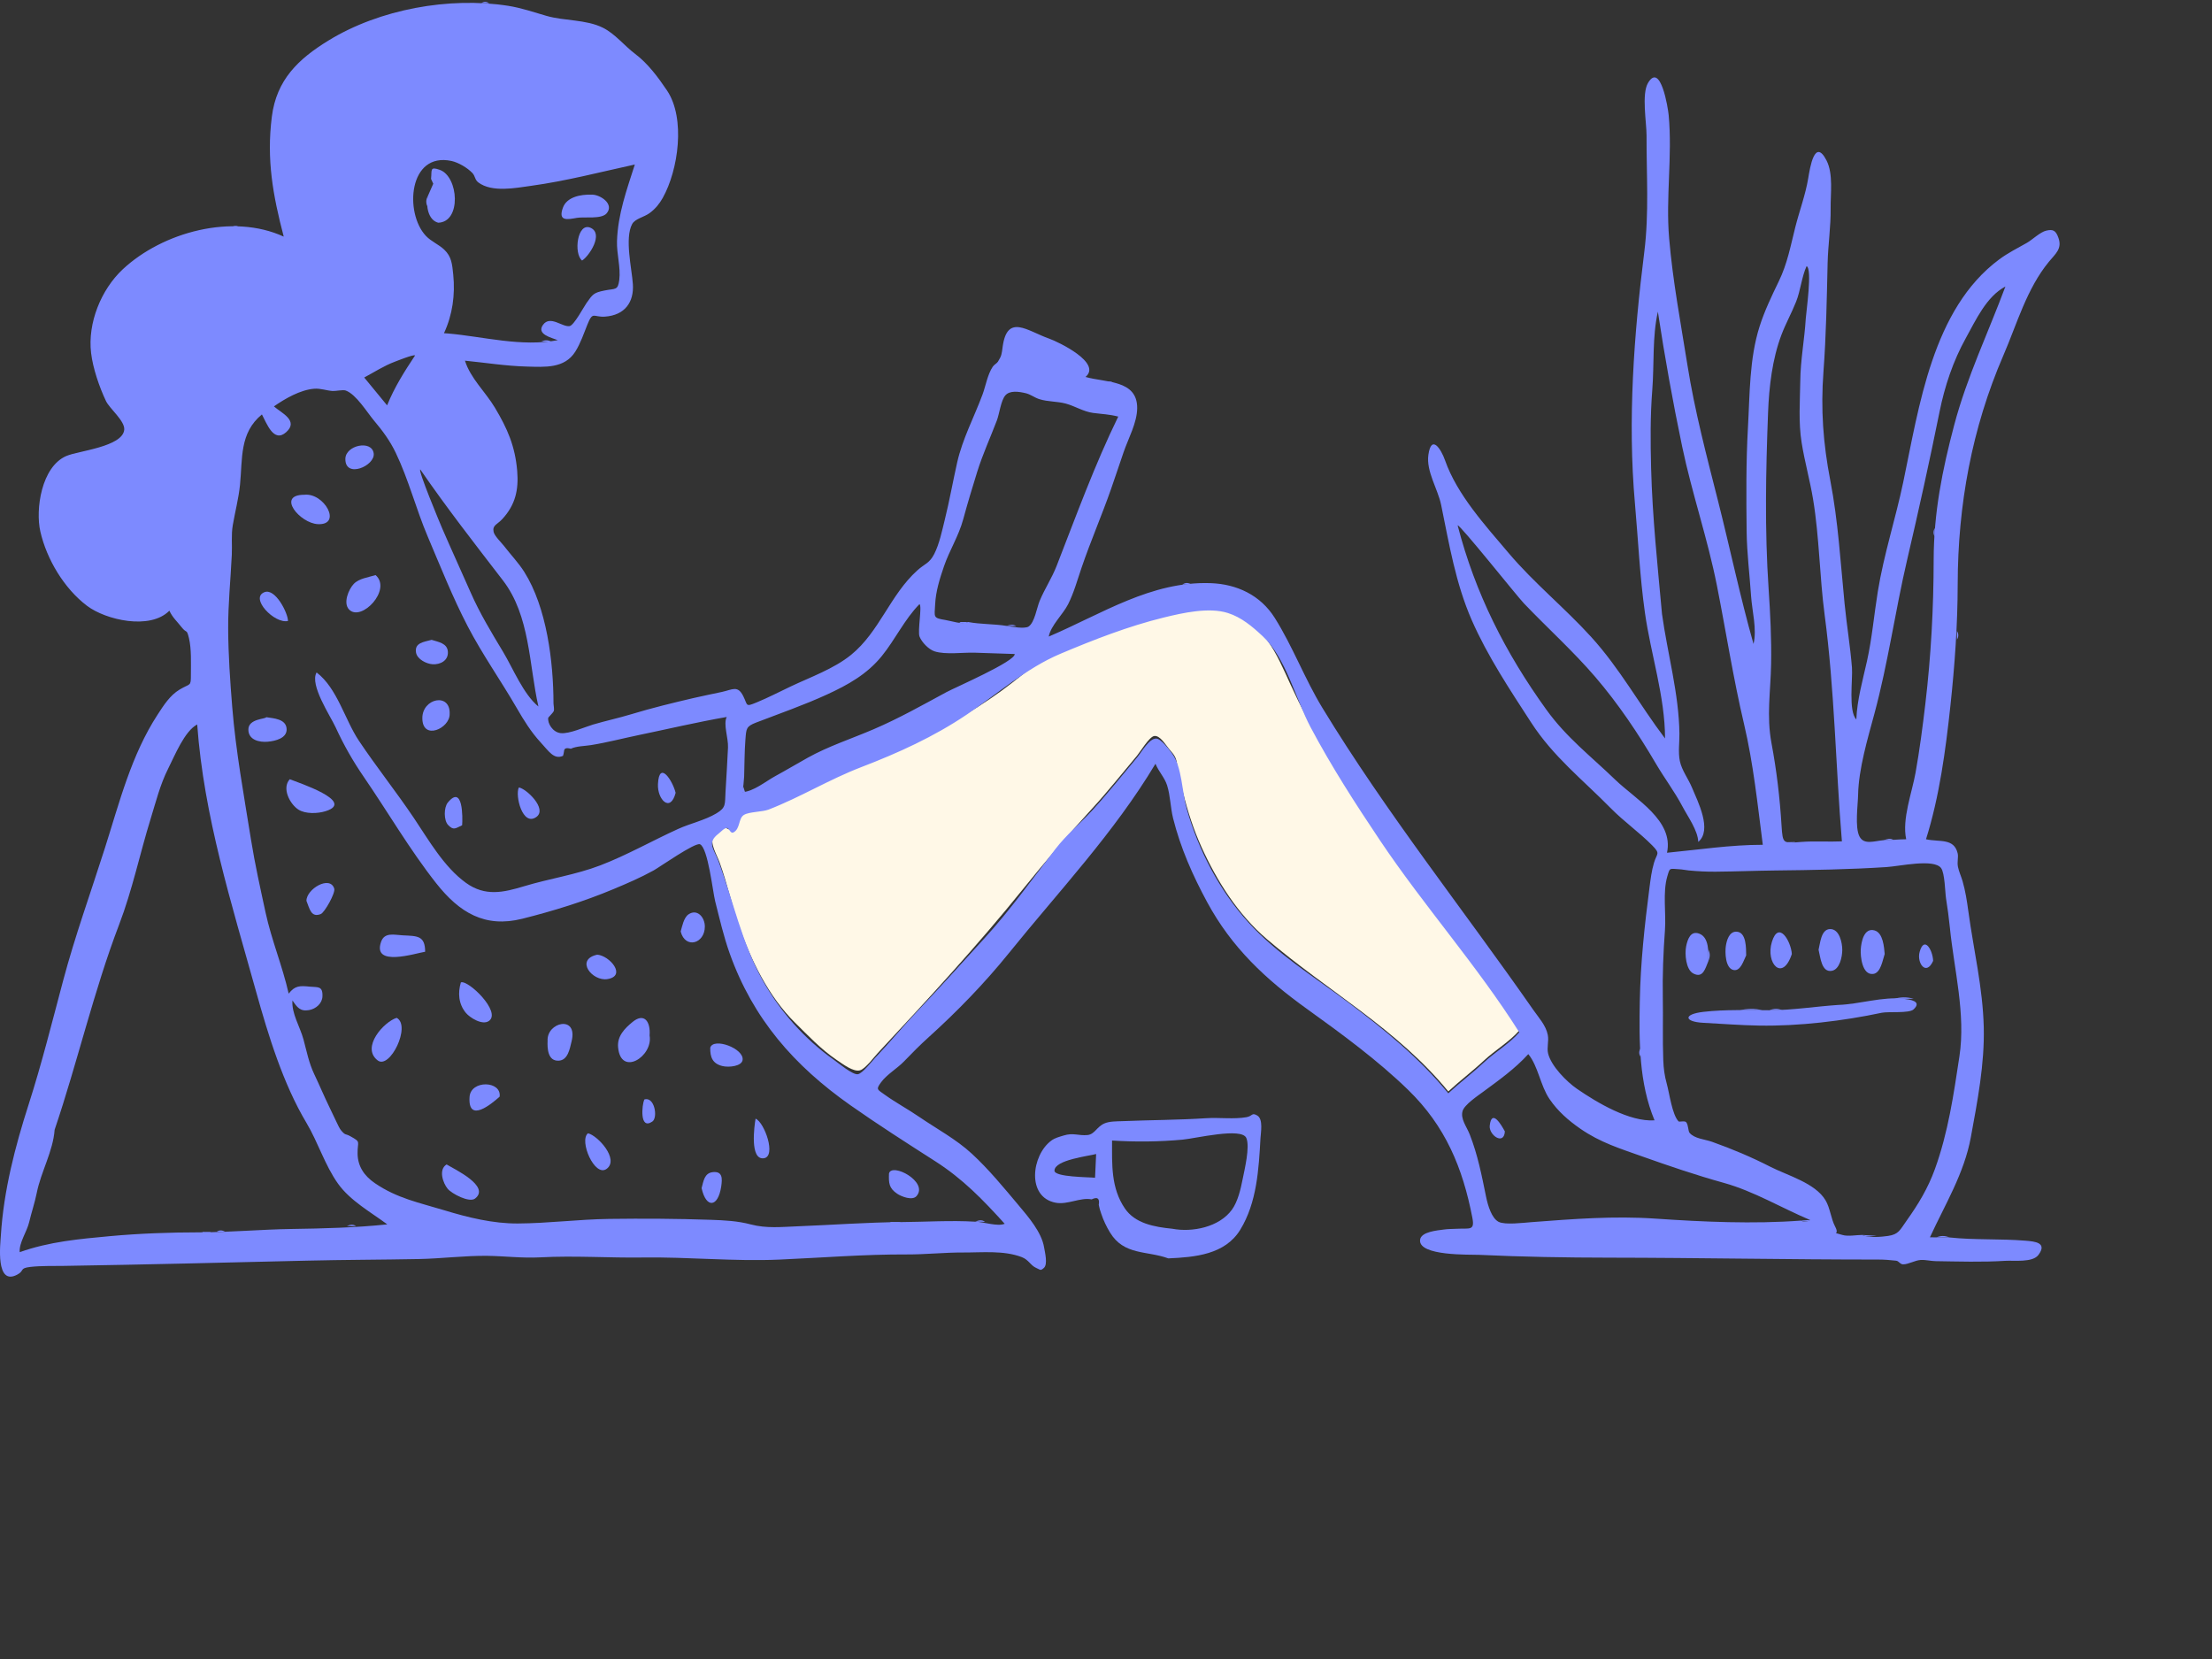 <svg width="1024" height="768" viewBox="0 0 1024 768" fill="none" xmlns="http://www.w3.org/2000/svg">
<rect x="0" y="0" width="1024" height="768" fill="#333333" stroke="none"/>
<g clip-path="url(#clip0_2333_9710)">
<path fill-rule="evenodd" clip-rule="evenodd" d="M703.321 477.027C698.804 482.251 692.134 486.128 687.016 490.904C681.642 495.921 675.809 500.305 670.456 505.261C646.842 476.4 614.494 458.703 586.471 434.754C573.186 423.399 563.398 407.998 556.235 392.192C552.563 384.089 549.85 375.749 547.727 367.117C546.771 363.229 545.836 359.354 545.211 355.413C544.454 350.64 544.258 350.233 541.038 346.508C539.652 344.905 536.967 340.221 534.252 340.737C531.967 341.172 527.788 348.127 526.344 349.845C519.4 358.108 512.668 366.622 505.357 374.565C494.172 386.719 483.989 398.679 473.604 411.561C452.36 437.916 429.444 462.725 406.32 487.524C404.605 489.363 400.606 494.756 398.142 495.481C395.146 496.362 390.277 492.687 387.26 490.633C379.977 485.675 374.237 479.538 368.011 473.393C355.862 461.401 347.635 444.568 342.101 428.552C338.788 418.965 336.634 409.027 333.215 399.473C331.79 395.491 328.56 390.597 330.2 387.129C330.688 386.095 333.796 383.348 334.892 383.138C336.188 382.889 338.349 384.666 338.799 384.543C343.099 383.366 340.713 378.865 343.271 376.443C344.721 375.069 352.096 375.27 354.298 374.515C362.349 371.753 369.572 366.485 377.183 363.34C409.046 350.176 441.297 337.371 468.804 315.874C475.938 310.3 480.678 306.111 489.19 302.508C497.792 298.867 506.439 295.619 515.216 292.442C522.96 289.639 530.746 287.011 538.746 285.002C547.396 282.829 559.667 280.074 568.31 282.873C585.283 288.368 590.764 302.353 597.523 317.106C606.668 337.066 617.725 355.954 629.712 374.326C652.772 409.674 680.818 441.393 703.321 477.027Z" fill="#FFF8E7"/>
<path fill-rule="evenodd" clip-rule="evenodd" d="M192.16 164.53C191.226 164.056 183.934 167.024 182.71 167.478C177.821 169.292 173.216 172.306 168.61 174.758C172.14 179.054 175.671 183.351 179.2 187.648C182.66 179.161 187.107 172.158 192.16 164.53ZM194.567 217.335C193.366 217.47 203.506 241.837 204.69 244.573C208.999 254.524 213.523 264.378 217.889 274.304C222.119 283.923 227.485 292.772 232.891 301.758C237.515 309.443 242.271 321.369 249.246 327.061C244.842 307.523 245.422 285.058 232.79 268.653C219.696 251.646 206.75 235.039 194.567 217.335ZM703.321 477.895C683.754 446.91 659.26 419.499 638.856 389.067C627.431 372.027 616.311 354.769 606.694 336.631C599.699 323.437 595.351 304.612 584.547 294.525C579.786 290.081 574.699 285.731 568.31 283.74C559.567 281.016 547.529 283.716 538.746 285.87C522.379 289.883 506.39 296.115 490.887 302.66C475.162 309.298 461.746 321.222 447.538 330.802C432.297 341.08 415.799 348.567 398.723 355.121C383.855 360.828 370.628 369.021 355.839 374.765C352.892 375.91 346.878 375.742 344.406 377.235C341.742 378.842 342.791 383.588 339.557 385.339C338.098 386.129 337.612 383.265 336.492 383.312C335.122 383.369 333.873 384.977 332.553 385.995C327.178 390.142 330.471 392.907 332.599 398.613C339.536 417.205 343.264 436.121 353.004 453.673C361.012 468.1 372.473 481.028 385.967 490.579C388.02 492.033 394.711 497.665 397.12 497.29C399.289 496.954 403.702 491.188 405.2 489.622C411.995 482.516 418.206 474.872 424.997 467.755C435.491 456.756 445.593 445.462 455.777 434.313C467.599 421.37 478.062 406.705 488.71 392.876C493.608 386.514 499.913 381.332 505.357 375.433C512.678 367.501 519.4 358.974 526.345 350.713C528.445 348.213 531.965 341.818 535.23 341.893C537.518 341.946 541.552 347.333 542.749 349.021C547.197 355.296 547.177 366.628 549.389 374.461C554.787 393.561 564.52 412.216 577.869 426.955C591.143 441.612 608.147 452.035 623.847 463.816C640.855 476.58 656.968 489.642 670.456 506.129C675.809 501.173 681.642 496.788 687.016 491.772C692.135 486.995 698.805 483.119 703.321 477.895ZM451.452 565.555C455.256 565.594 461.698 567.934 465.101 566.525C455.007 555.356 445.737 545.773 432.966 537.588C419.713 529.094 406.504 520.676 393.632 511.616C367.691 493.358 348.611 471.705 337.775 441.299C334.985 433.469 333.116 425.257 331.071 417.208C329.971 412.873 327.781 392.593 324.062 390.842C321.859 389.804 305.279 401.457 302.652 402.909C296.51 406.306 290.345 408.94 283.995 411.598C270.346 417.313 256.275 421.672 241.801 425.311C224.448 429.674 212.628 422.455 201.878 408.816C189.682 393.342 179.547 375.883 168.396 359.633C163.325 352.242 159.124 344.863 155.379 336.711C152.928 331.377 143.207 316.986 146.566 311.303C156.149 318.599 159.597 333.106 166.125 342.875C174.261 355.05 183.43 366.529 191.608 378.693C198.485 388.921 205.501 401.316 215.661 408.669C224.598 415.136 233.088 413.148 242.706 410.241C254.363 406.719 266.446 404.983 277.87 400.614C290.233 395.887 301.93 389.181 313.992 383.713C319.615 381.163 326.348 379.714 331.647 376.535C336.214 373.797 335.533 372.351 335.868 366.52C336.26 359.717 336.711 352.909 337.012 346.1C337.214 341.525 334.74 335.322 336.419 331.907C322.725 334.281 309.341 337.461 295.743 340.274C288.298 341.814 281.119 343.718 273.598 344.928C270.731 345.389 266.812 345.376 264.245 346.625C262.197 346.037 261.153 346.411 261.113 347.746C261.015 348.471 260.86 349.186 260.647 349.889C256.448 351.799 254.006 347.702 250.364 343.772C245.87 338.922 242.505 333.46 239.208 327.761C231.836 315.019 223.339 303.035 216.517 289.934C209.564 276.579 203.917 262.28 198.022 248.424C192.614 235.712 189.151 221.964 183.175 209.553C180.508 204.013 177.128 199.432 173.181 194.752C169.924 190.89 164.913 182.559 160.049 180.785C158.763 180.316 155.395 181.104 153.934 181C151.022 180.792 148.427 179.723 145.447 179.957C138.995 180.462 131.961 184.542 126.805 188.129C130.137 191.099 138.472 194.709 132.485 200.059C126.675 205.253 123.466 195.936 121.249 191.854C110.809 200.427 112.318 212.248 111.112 224.361C110.482 230.685 108.825 236.913 107.756 243.142C106.986 247.625 107.526 252.262 107.306 256.839C106.745 268.47 105.576 279.603 105.631 291.071C105.693 303.329 106.528 315.167 107.509 327.336C109.16 347.824 112.943 368.319 116.187 388.644C118.012 400.069 120.51 411.169 122.935 422.409C125.687 435.166 130.778 447.249 133.633 459.973C136.542 456.275 138.73 456.257 143.435 456.747C147.054 457.124 149.485 456.263 149.273 461.286C149.136 464.544 146.262 467.032 143.082 467.601C138.935 468.342 137.526 466.273 135.389 463.132C134.889 469.08 138.889 475.299 140.471 481.108C141.968 486.613 142.96 492.009 145.476 497.278C147.931 502.418 150.033 507.488 152.517 512.579C153.661 514.921 154.731 517.3 155.888 519.636C156.473 520.819 157.162 522.449 158.035 523.446C160.083 525.783 159.757 524.651 162.154 525.982C167.376 528.883 165.415 528.16 165.537 534.15C165.656 540.059 168.686 544.4 173.545 547.721C183.854 554.769 194.022 556.729 205.742 560.29C216.662 563.608 228.164 566.455 239.727 566.39C253.889 566.311 267.863 564.454 282.025 564.266C297.649 564.059 313.423 564.144 329.015 564.684C335.438 564.906 341.403 565.192 347.604 566.832C354.805 568.738 361.771 567.982 369.193 567.693C385.027 567.077 401.407 565.852 417.034 565.742C428.286 565.662 440.158 564.877 451.452 565.555ZM862.04 571.693C864.855 573.18 871.165 572.57 873.995 572.157C878.98 571.43 879.514 569.454 882.677 565.009C888.121 557.354 892.541 550.023 895.744 541.156C901.874 524.185 904.377 506.823 907.068 489.07C910.059 469.344 904.597 448.897 902.643 429.305C902.194 424.81 901.58 420.356 900.87 415.895C900.445 413.228 900.334 404.155 898.579 401.846C895.207 397.41 879.527 400.988 873.362 401.39C856.154 402.514 838.833 402.777 821.633 402.972C812.462 403.076 803.24 403.46 794.16 403.531C789.99 403.564 785.913 403.357 781.728 402.951C780.328 402.816 778.961 402.494 777.551 402.416C772.723 402.149 773.086 401.449 771.838 405.724C769.652 413.214 771.334 422.743 770.76 430.517C769.992 440.905 769.577 451.44 769.767 461.85C769.943 471.47 769.615 481.068 769.974 490.709C770.124 494.702 770.56 497.957 771.613 501.77C772.804 506.081 774.114 516.153 777.08 519.136C777.417 519.476 779.938 518.684 780.607 519.53C781.638 520.833 781.449 523.59 782.157 524.432C784.448 527.158 789.183 527.374 792.618 528.599C802.043 531.96 810.689 535.609 819.572 540.141C827.509 544.19 840.306 547.636 845.078 555.624C847.266 559.286 847.561 564.115 849.573 567.893C851.864 572.197 847.28 569.947 852.893 571.693C855.421 572.479 859.449 571.693 862.04 571.693ZM25.285 523.015C24.571 532.954 18.972 542.421 17.023 552.193C16.111 556.769 14.564 561.267 13.492 565.816C12.464 570.18 8.75 575.348 9.126 579.666C22.834 574.782 36.719 573.554 51.046 572.237C64.625 570.988 78.97 570.491 92.435 570.485C106.156 570.478 120.827 569.138 134.955 568.93C149.73 568.713 164.728 568.33 179.289 566.798C171.675 561.159 162.148 555.863 156.526 548.017C150.414 539.488 147.24 528.802 141.862 519.802C131.07 501.741 124.209 479.33 118.552 459.039C107.131 418.077 94.368 377.871 91.292 335.383C85.438 338.381 80.791 350.012 77.86 355.804C74.119 363.199 72.16 371.215 69.728 379.075C64.72 395.264 61.254 412.05 55.122 428.085C43.402 458.737 35.869 491.765 25.285 523.015ZM769.397 284.278C771.932 302.598 777.248 321.155 777.452 339.696C777.497 343.775 776.806 348.305 777.656 352.327C778.564 356.621 781.517 360.417 783.222 364.498C785.928 370.976 792.781 384.254 786.172 389.743C786.038 384.534 781.271 377.919 778.87 373.364C775.251 366.501 770.496 360.226 766.573 353.533C758.361 339.524 749.159 325.815 738.576 313.465C728.268 301.435 716.388 290.764 705.457 279.309C702.173 275.867 675.827 242.74 674.78 243.203C682.952 274.717 696.844 302.137 715.855 328.523C725.176 341.458 736.363 349.97 747.71 360.928C757.159 370.054 774.968 379.812 771.701 394.765C786.472 393.345 801.146 391.076 816.051 391.076C813.6 372.211 811.723 353.645 807.347 335.09C802.379 314.021 799.014 292.322 794.81 271.066C790.52 249.366 783.243 228.358 778.716 206.699C774.381 185.959 770.657 165.256 767.479 144.285C764.853 155.905 765.822 168.668 764.89 180.524C763.938 192.637 764.03 204.527 764.347 216.711C764.934 239.342 767.346 261.7 769.397 284.278ZM833.403 176.38C833.486 166.693 835.363 157.137 835.942 147.473C836.12 144.508 839.073 124.279 836.319 123.223C834.054 128.161 833.526 134.48 831.469 139.661C829.414 144.837 826.665 149.768 824.693 154.98C820.421 166.271 818.947 179.047 818.487 191.051C817.446 218.203 816.908 245.294 818.733 272.446C819.515 284.084 820.115 295.742 819.901 307.403C819.666 320.234 817.701 331.371 820.087 344.097C822.449 356.699 823.933 369.249 824.72 382.035C825.272 391.009 825.494 390.374 834.056 389.743C840.237 389.287 846.479 389.774 852.669 389.491C849.775 354.515 849.302 319.467 844.679 284.625C842.32 266.85 842.257 248.818 839.327 231.109C837.871 222.312 835.428 213.692 834.024 204.885C832.517 195.429 833.259 185.909 833.403 176.38ZM207.295 154.369C223.778 155.797 241.311 160.725 258.206 157.471C255.421 156.343 248.133 154.787 251.413 150.335C254.748 145.808 260.368 151.55 263.694 150.957C265.745 150.591 270.277 142.018 271.541 140.243C274.41 136.209 274.756 135.506 279.915 134.472C284.913 133.472 286.046 134.555 286.679 129.586C287.406 123.872 285.429 117.448 285.625 111.605C286.046 99.026 290.104 87.995 293.881 76.16C277.834 79.651 262.143 83.791 245.735 86.041C238.721 87.003 227.809 89.222 221.437 84.454C219.78 83.214 220.045 81.54 218.689 80.103C216.415 77.692 212.197 75.198 208.972 74.511C189.125 70.286 187.189 98.579 197.135 109.166C199.626 111.819 203.092 113.129 205.643 115.56C209.048 118.802 209.327 122.217 209.824 127.166C210.756 136.446 209.49 145.762 205.531 154.251L207.295 154.369ZM448.14 287.939C453.999 289.051 460.114 288.797 465.988 289.746C468.075 290.083 474.332 291.259 476.167 290.039C478.969 288.176 479.965 281.343 481.29 278.161C483.62 272.564 486.917 267.682 489.139 261.983C498.219 238.705 506.686 215.334 517.668 192.851C513.459 191.757 510.227 191.714 505.985 191.149C501.566 190.56 497.56 187.947 493.344 186.824C489.337 185.757 485.139 186.029 481.169 184.788C478.982 184.105 477.105 182.586 474.949 182.055C471.512 181.21 467.501 180.716 465.457 182.972C463.362 185.286 462.627 191.631 461.487 194.62C458.451 202.583 454.924 210.268 452.381 218.414C450.086 225.761 447.906 233.03 445.886 240.444C443.752 248.271 439.546 254.722 436.984 262.199C435.035 267.89 433.196 273.708 432.905 279.776C432.622 285.697 431.76 286.074 437.681 287.02C440.67 287.497 445.328 289.273 448.14 287.939ZM833.63 565.055C835.156 565.766 836.595 565.672 837.945 564.771C824.715 559.183 811.846 551.433 798.044 547.599C785.097 544.004 772.513 539.708 760.04 535.28C749.905 531.682 740.793 528.881 731.63 522.549C726.068 518.705 721.127 514.383 717.305 508.766C713.05 502.512 712.103 493.612 707.495 487.98C701.275 494.811 693.968 499.984 686.609 505.412C684.063 507.29 677.956 511.384 677.085 514.29C675.986 517.957 678.93 521.465 680.386 525.176C684.115 534.68 685.937 544.179 687.96 554.06C688.771 558.02 690.522 563.973 693.775 565.632C696.737 567.141 705.315 566.044 709.001 565.764C728.231 564.307 747.12 562.815 766.466 564.142C788.358 565.643 811.795 566.68 833.63 565.055ZM872.039 388.943C875.534 388.955 878.948 388.518 882.43 388.518C880.42 379.133 885.119 366.989 886.785 357.621C888.649 347.142 890.068 336.306 891.311 325.743C893.931 303.494 895.118 281.515 895.152 259.103C895.184 237.416 899.132 217.598 904.662 196.75C910.6 174.36 920.324 154.225 928.364 132.632C919.545 137.294 914.663 148.203 910.029 156.543C904.171 167.088 900.269 178.764 897.877 190.602C893.262 213.439 888.2 236.345 882.875 259.144C877.33 282.883 874.07 306.84 867.718 330.385C864.62 341.867 860.408 355.993 860.174 367.834C860.077 372.732 858.601 382.99 860.821 387.244C862.897 391.224 867.487 389.349 872.039 388.943ZM344.488 359.489C344.304 361.927 344.13 364.246 343.697 366.654C348.538 366.608 354.669 361.585 358.821 359.33C363.879 356.583 368.943 353.553 373.89 350.792C383.44 345.46 394.282 341.947 404.479 337.567C416.193 332.535 426.96 326.455 438.162 320.397C442.075 318.281 470.197 306.091 469.725 302.761C463.551 302.555 457.377 302.35 451.202 302.145C445.909 301.969 437.711 303.165 432.642 301.529C429.866 300.632 426.749 297.331 425.701 294.746C424.664 292.188 426.995 280.423 425.64 279.673C418.73 286.728 414.385 296.105 408.207 303.716C401.38 312.128 392.558 317.04 382.835 321.51C372.098 326.447 360.985 330.27 350.012 334.501C345.384 336.285 345.476 337.306 345.073 342.38C344.622 348.051 344.671 353.803 344.488 359.489ZM902.435 572.849C914.074 574.098 926.002 573.386 937.732 574.36C942 574.714 947.917 575.242 943.623 580.97C940.919 584.578 932.257 583.421 928.328 583.671C917.779 584.342 906.61 583.981 896.037 583.825C893.811 583.793 891.351 583.131 889.101 583.28C886.504 583.451 883.394 585.319 881.027 585.305C879.568 585.296 879.045 583.757 877.787 583.616C875.046 583.308 872.306 583.083 869.542 583.084C827.752 583.093 786.536 582.253 744.85 582.208C724.917 582.187 704.664 581.843 684.739 580.907C680.555 580.71 656.727 581.566 657.387 574.032C657.726 570.152 665.503 569.605 668.341 569.193C670.444 568.888 672.626 568.936 674.733 568.823C680.331 568.523 682.783 569.87 681.602 563.745C677.123 540.513 669.097 521.313 651.949 504.609C637.927 490.95 621.043 478.56 605.161 467.154C585.877 453.304 570.233 438.738 558.784 417.545C552.098 405.169 546.501 392.516 543.066 378.832C541.83 373.909 541.801 368.31 540.286 363.564C539.121 359.91 536.465 357.353 534.901 353.568C515.715 385.614 490.286 412.425 466.97 441.319C455.829 455.123 443.12 468.234 429.809 480.243C425.859 483.807 422.173 487.528 418.486 491.363C415.402 494.573 410.506 497.426 407.902 500.987C405.404 504.403 406.019 504.24 409.821 506.953C414.847 510.538 420.386 513.517 425.491 517.013C433.651 522.602 442.558 527.324 449.854 534.05C457.745 541.324 464.639 549.75 471.536 557.952C476.133 563.419 482.165 570.434 483.321 577.346C483.704 579.633 485.158 585.289 483.239 586.964C481.599 588.395 481.764 587.852 479.728 586.979C477.06 585.835 476.275 583.21 473.016 581.959C464.677 578.759 454.586 579.858 445.909 579.819C437.229 579.78 428.477 580.755 419.801 580.719C399.989 580.638 380.599 582.242 360.793 583.103C339.757 584.017 318.463 581.823 297.497 582.134C281.963 582.364 266.015 581.203 250.052 582.066C241.841 582.509 233.777 581.482 225.771 581.367C215.289 581.216 204.524 582.642 193.952 582.845C176.6 583.18 159.46 583.178 142.002 583.595C104.45 584.494 67.101 585.422 29.527 586.017C24.515 586.096 19.028 585.926 14.075 586.49C8.818 587.09 11.532 588.207 7.925 590.1C-2.173 595.397 0.159 575.761 0.401 571.899C1.699 551.203 6.953 530.905 13.267 511.257C19.257 492.622 24.12 473.118 29.193 454.08C34.746 433.243 41.981 413.259 48.551 392.627C55.283 371.485 60.764 349.519 72.991 330.778C75.776 326.51 78.654 321.917 83.134 319.226C88.156 316.209 88.372 317.971 88.368 312.45C88.365 307.25 88.685 300.303 87.458 295.341C86.349 290.858 86.52 293.516 84.023 290.296C81.991 287.677 79.865 285.887 78.407 282.707C69.451 291.788 48.95 286.996 40.297 280.457C29.706 272.453 21.639 258.95 18.683 246.09C16.309 235.763 19.222 216.078 30.652 211.112C36.224 208.691 56.69 206.861 57.509 198.971C57.931 194.898 50.728 189.171 49.066 185.669C45.986 179.181 43.028 170.551 42.172 163.439C40.5 149.557 46.802 134.034 56.841 124.657C75.257 107.455 107.66 98.627 131.349 109.541C126.343 90.418 123.321 73.921 125.842 54.029C128.014 36.892 138.125 27.304 152.038 18.768C175.78 4.2 208.066 -1.55 235.213 2.686C241.382 3.649 247.302 5.714 253.014 7.357C261.312 9.744 271.246 8.949 279.081 12.827C284.762 15.638 289.076 21.238 294.065 24.977C299.89 29.342 304.73 35.857 308.777 41.882C317.432 54.766 314.05 78.678 306.806 91.611C305.253 94.385 303.334 96.72 300.764 98.613C298.088 100.583 294.009 101.196 292.63 103.751C289.098 110.296 292.505 124.465 292.976 131.539C293.525 139.753 289.372 145.923 280.058 146.578C274.67 146.958 274.498 143.832 271.918 150.264C270.246 154.433 268.727 158.975 266.314 162.797C261.339 170.674 252.227 169.905 243.927 169.692C234.319 169.444 224.855 167.926 215.242 166.968C217.781 175.103 224.731 181.417 229.071 188.664C234.939 198.466 238.471 206.591 239.425 218.011C240.157 226.785 238.577 233.714 232.573 240.244C230.088 242.947 227.885 243.08 228.502 246.198C228.878 248.1 232.167 251.238 233.331 252.756C236.41 256.772 239.985 260.458 242.695 264.747C253.123 281.249 256.203 306.405 256.229 325.615C256.23 326.496 256.7 328.369 256.311 329.28C256.023 329.953 253.835 332.084 253.803 332.267C253.375 334.737 255.783 338.971 259.562 339.39C263.531 339.829 270.8 336.517 274.492 335.429C280.4 333.687 286.422 332.401 292.317 330.612C301.838 327.723 311.315 325.419 320.994 323.155C325.368 322.133 329.766 321.281 334.154 320.325C339.152 319.237 341.474 317.134 344.054 322.219C346.267 326.583 344.891 327.374 350.252 325.175C355.575 322.99 360.776 320.282 365.973 317.816C375.139 313.468 386.055 309.592 393.962 303.173C407.151 292.464 412.035 275.41 424.658 264.047C428.173 260.883 430.27 260.827 432.492 256.444C434.871 251.753 436.098 245.737 437.348 240.691C439.539 231.855 441.098 222.988 443.085 214.16C445.56 203.162 450.909 193.202 454.812 182.712C456.333 178.625 457.121 173.43 459.574 169.757C460.224 168.783 461.466 168.234 461.973 167.428C463.718 164.661 463.7 163.901 464.152 160.572C466.267 145.017 475.552 153.2 485.698 156.767C489.973 158.27 510.272 168.017 502.521 174.499C511.761 177.18 526.56 175.723 526.436 188.965C526.372 195.75 522.314 203.008 520.136 209.359C518.201 214.998 516.331 220.659 514.366 226.289C510.061 238.622 504.838 250.586 500.637 262.957C498.722 268.595 497.142 274.365 494.476 279.686C492.125 284.38 486.432 289.554 485.494 294.687C510.117 284.182 532.896 268.994 560.457 269.962C572.525 270.385 583.477 275.458 590.142 286.069C598.498 299.369 603.996 314.26 612.163 327.683C641.874 376.512 677.31 420.872 709.926 467.68C712.431 471.277 715.653 474.678 716.522 479.123C717.089 482.023 715.989 484.924 716.669 487.71C718.08 493.5 725.209 500.729 730.043 504.056C739.309 510.434 754.372 519.43 765.935 518.634C758.678 501.194 758.775 482.085 759.112 463.482C759.433 445.811 761.343 428.282 763.61 410.793C764.123 406.836 764.57 403.168 765.707 399.333C767.012 394.933 768.804 395.35 764.895 391.395C758.879 385.305 751.723 380.294 745.658 374.128C732.541 360.794 719.097 350.343 708.773 334.42C698.955 319.275 688.597 303.692 681.329 287.107C673.847 270.034 670.856 251.801 667.142 233.72C665.635 226.383 660.139 218.192 661.243 210.53C662.639 200.847 667.129 207.898 668.957 213.109C674.535 229.016 687.596 243.253 698.414 256.046C710.102 269.866 724.397 281.429 736.597 294.847C749.882 309.461 758.982 326.256 770.796 341.856C770.796 322.496 764.186 302.782 761.482 283.63C759.103 266.773 758.356 249.863 756.852 232.933C753.437 194.475 756.388 154.884 761.181 116.701C763.459 98.567 762.167 80.86 762.236 62.664C762.258 56.873 759.861 43.526 762.916 38.387C768.767 28.544 772.18 50.067 772.476 53.276C774.245 72.392 771.072 91.295 772.693 110.329C774.387 130.206 778.063 149.525 781.191 169.172C784.58 190.445 790.097 211.238 795.379 232.103C800.925 254.01 805.589 276.374 811.755 298.106C813.418 291.275 811.085 282.883 810.624 275.926C809.966 265.97 808.681 256.012 808.57 246.03C808.392 230.121 808.268 213.917 809.168 198.082C810.055 182.474 809.787 166.119 814.574 151.082C816.846 143.945 820.178 136.982 823.438 130.259C827.46 121.969 828.882 113.931 831.109 105.114C833.017 97.563 835.809 90.211 837.08 82.509C837.87 77.719 840.075 63.579 845.559 74.292C848.743 80.51 847.367 89.728 847.456 96.408C847.57 104.972 846.259 113.299 846.058 121.827C845.667 138.559 845.386 155.271 844.138 171.975C842.829 189.5 843.972 205.206 847.306 222.474C850.955 241.376 852.023 260.319 853.914 279.452C854.889 289.331 856.533 299.155 857.327 309.048C857.747 314.287 855.593 329.31 859.347 333.041C859.71 323.967 862.31 314.885 864.281 306.043C866.616 295.568 867.559 284.556 869.28 273.931C872.067 256.717 877.475 240.278 881.053 223.257C888.428 188.17 894.556 143.075 925.464 120.109C929.508 117.104 933.952 114.886 938.324 112.413C940.799 111.013 944.476 107.391 947.308 106.759C950.399 106.069 951.688 106.605 952.941 110.191C954.688 115.19 951.493 117.525 948.51 121.156C938.187 133.72 933.777 149.826 927.403 164.561C912.807 198.302 906.349 233.89 906.275 270.362C906.236 289.455 904.919 307.87 902.883 326.847C900.692 347.27 897.807 368.87 891.602 388.517C897.825 389.912 904.577 387.832 906.266 395.066C906.681 396.843 905.931 398.944 906.39 401.257C906.836 403.505 907.909 405.741 908.544 407.952C909.856 412.525 910.55 417.037 911.188 421.733C913.655 439.881 917.891 457.142 918.342 475.543C918.757 492.552 915.427 509.785 912.359 526.467C909.268 543.269 900.403 557.592 893.424 572.787C896.428 572.787 899.431 572.818 902.435 572.849Z" fill="#7D8AFF"/>
<path fill-rule="evenodd" clip-rule="evenodd" d="M507.434 534.225C504.124 535.161 488.145 536.927 488.148 541.941C488.15 544.948 504.108 544.889 506.932 545.216C507.1 541.553 507.267 537.889 507.434 534.225ZM542.705 568.824C551.913 570.575 564.412 568.113 570.299 559.995C573.05 556.202 574.354 550.433 575.25 545.906C576.106 541.592 578.745 530.827 576.949 526.783C574.744 521.817 553.587 527.007 547.426 527.577C536.677 528.569 525.562 528.686 514.806 527.985C514.806 539.091 514.239 549.915 520.771 559.474C525.484 566.371 534.333 567.999 542.705 568.824ZM540.854 582.542C530.849 578.88 520.345 581.26 513.83 570.519C512.177 567.794 510.785 564.864 509.785 561.837C509.296 560.511 508.916 559.153 508.646 557.762C509.155 554.768 508.058 553.924 505.356 555.229C500.053 554.198 494.238 557.838 488.652 556.765C475.104 554.163 477.565 534.756 486.657 528.038C488.453 526.71 490.247 526.341 492.303 525.685C496.835 524.241 499.288 525.854 503.433 525.444C506.783 525.113 507.704 521.6 511.304 520.053C513.661 519.041 516.933 519.119 519.411 519.017C532.379 518.484 545.388 518.489 558.439 517.644C564.526 517.25 571.098 518.214 577.061 517.174C579.853 516.686 579.452 514.828 582.096 516.458C584.833 518.146 583.651 524.388 583.513 526.877C582.714 541.27 581.857 556.706 574.147 569.289C567.093 580.802 553.212 581.98 540.854 582.542Z" fill="#7D8AFF"/>
<path fill-rule="evenodd" clip-rule="evenodd" d="M12.467 586.508C15.686 586.473 18.904 586.439 22.112 586.406C18.889 586.441 15.678 586.474 12.467 586.508Z" fill="#7D8AFF"/>
<path fill-rule="evenodd" clip-rule="evenodd" d="M906.294 279.631C906.288 276.539 906.281 273.447 906.274 270.361C906.28 273.455 906.287 276.543 906.294 279.631Z" fill="#7D8AFF"/>
<path fill-rule="evenodd" clip-rule="evenodd" d="M87.468 292.329C87.457 295.341 87.448 298.353 87.438 301.358C87.447 298.344 87.457 295.336 87.468 292.329Z" fill="#7D8AFF"/>
<path fill-rule="evenodd" clip-rule="evenodd" d="M355.037 583.093C357.598 583.097 360.159 583.1 362.708 583.107C360.143 583.104 357.591 583.099 355.037 583.093Z" fill="#7D8AFF"/>
<path fill-rule="evenodd" clip-rule="evenodd" d="M199.54 582.479C202.101 582.487 204.661 582.495 207.21 582.505C204.645 582.498 202.093 582.488 199.54 582.479Z" fill="#7D8AFF"/>
<path fill-rule="evenodd" clip-rule="evenodd" d="M759.45 457.387C759.338 459.42 759.224 461.452 759.112 463.481C759.225 461.446 759.338 459.417 759.45 457.387Z" fill="#7D8AFF"/>
<path fill-rule="evenodd" clip-rule="evenodd" d="M902.435 572.848C900.456 572.827 898.477 572.807 896.498 572.786C898.486 571.957 900.465 571.994 902.435 572.848Z" fill="#7D8AFF"/>
<path fill-rule="evenodd" clip-rule="evenodd" d="M726.729 581.85C728.15 581.828 729.57 581.806 730.977 581.782C729.553 581.803 728.141 581.827 726.729 581.85Z" fill="#7D8AFF"/>
<path fill-rule="evenodd" clip-rule="evenodd" d="M905.524 304.719C905.559 303.182 905.594 301.646 905.629 300.115C905.594 301.653 905.559 303.186 905.524 304.719Z" fill="#7D8AFF"/>
<path fill-rule="evenodd" clip-rule="evenodd" d="M772.693 110.329C772.576 108.744 772.459 107.16 772.341 105.579C772.459 107.165 772.576 108.747 772.693 110.329Z" fill="#7D8AFF"/>
<path fill-rule="evenodd" clip-rule="evenodd" d="M906.226 285.684C906.245 284.095 906.264 282.507 906.283 280.924C906.264 282.514 906.245 284.099 906.226 285.684Z" fill="#7D8AFF"/>
<path fill-rule="evenodd" clip-rule="evenodd" d="M459.541 579.88C460.804 579.899 462.067 579.917 463.319 579.933C462.054 579.913 460.797 579.897 459.541 579.88Z" fill="#7D8AFF"/>
<path fill-rule="evenodd" clip-rule="evenodd" d="M784.847 582.47C786.081 582.494 787.316 582.519 788.539 582.545C787.3 582.521 786.074 582.495 784.847 582.47Z" fill="#7D8AFF"/>
<path fill-rule="evenodd" clip-rule="evenodd" d="M918.201 470.761C918.112 469.367 918.023 467.974 917.936 466.583C918.025 467.977 918.113 469.369 918.201 470.761Z" fill="#7D8AFF"/>
<path fill-rule="evenodd" clip-rule="evenodd" d="M896.037 583.825C897.042 583.819 898.047 583.813 899.04 583.811C898.032 583.818 897.034 583.822 896.037 583.825Z" fill="#7D8AFF"/>
<path fill-rule="evenodd" clip-rule="evenodd" d="M759.119 582.534C760.114 582.51 761.109 582.485 762.094 582.462C761.095 582.487 760.106 582.511 759.119 582.534Z" fill="#7D8AFF"/>
<path fill-rule="evenodd" clip-rule="evenodd" d="M535.431 581.774C536.527 581.768 537.622 581.762 538.707 581.754C537.609 581.76 536.52 581.767 535.431 581.774Z" fill="#7D8AFF"/>
<path fill-rule="evenodd" clip-rule="evenodd" d="M282.822 581.77C283.863 581.777 284.905 581.785 285.935 581.794C284.89 581.788 283.856 581.779 282.822 581.77Z" fill="#7D8AFF"/>
<path fill-rule="evenodd" clip-rule="evenodd" d="M221.371 581.938C222.433 581.879 223.493 581.819 224.545 581.761C223.48 581.821 222.426 581.879 221.371 581.938Z" fill="#7D8AFF"/>
<path fill-rule="evenodd" clip-rule="evenodd" d="M515.576 177.32C513.996 177.184 512.416 177.048 510.836 176.911C512.418 177.022 514.091 176.086 515.576 177.32Z" fill="#7D8AFF"/>
<path fill-rule="evenodd" clip-rule="evenodd" d="M918.35 573.449C916.792 573.292 915.234 573.134 913.676 572.976C915.235 573.134 916.792 573.292 918.35 573.449Z" fill="#7D8AFF"/>
<path fill-rule="evenodd" clip-rule="evenodd" d="M809.677 186.913C809.573 188.278 809.467 189.644 809.363 191.005C809.468 189.638 809.573 188.275 809.677 186.913Z" fill="#7D8AFF"/>
<path fill-rule="evenodd" clip-rule="evenodd" d="M906.617 243.825C906.723 242.531 906.829 241.237 906.935 239.948C906.829 241.244 906.722 242.534 906.617 243.825Z" fill="#7D8AFF"/>
<path fill-rule="evenodd" clip-rule="evenodd" d="M809.058 208.087C808.946 209.45 808.833 210.812 808.722 212.17C808.834 210.806 808.946 209.446 809.058 208.087Z" fill="#7D8AFF"/>
<path fill-rule="evenodd" clip-rule="evenodd" d="M905.957 296.063C905.947 294.746 905.937 293.429 905.928 292.116C906.778 293.429 906.744 294.743 905.957 296.063Z" fill="#7D8AFF"/>
<path fill-rule="evenodd" clip-rule="evenodd" d="M759.472 485.195C759.46 486.515 759.449 487.836 759.435 489.15C758.563 487.819 758.737 486.504 759.472 485.195Z" fill="#7D8AFF"/>
<path fill-rule="evenodd" clip-rule="evenodd" d="M858.775 332.472C858.623 331.136 858.47 329.799 858.318 328.467C858.471 329.805 858.623 331.139 858.775 332.472Z" fill="#7D8AFF"/>
<path fill-rule="evenodd" clip-rule="evenodd" d="M36.51 209.843C35.477 211.208 34.07 210.273 32.842 210.439C34.066 210.24 35.288 210.042 36.51 209.843Z" fill="#7D8AFF"/>
<path fill-rule="evenodd" clip-rule="evenodd" d="M547.302 518.591C545.997 518.593 544.692 518.594 543.387 518.596C544.693 518.594 545.997 518.592 547.302 518.591Z" fill="#7D8AFF"/>
<path fill-rule="evenodd" clip-rule="evenodd" d="M755.799 215.451C755.921 216.561 756.042 217.671 756.164 218.777C756.042 217.665 755.921 216.558 755.799 215.451Z" fill="#7D8AFF"/>
<path fill-rule="evenodd" clip-rule="evenodd" d="M110.851 105.21C109.539 105.236 108.227 105.262 106.915 105.288C108.213 104.524 109.521 104.303 110.851 105.21Z" fill="#7D8AFF"/>
<path fill-rule="evenodd" clip-rule="evenodd" d="M809.026 227.288C808.941 228.452 808.855 229.615 808.771 230.774C808.856 229.61 808.941 228.449 809.026 227.288Z" fill="#7D8AFF"/>
<path fill-rule="evenodd" clip-rule="evenodd" d="M773.046 84.406C773.148 83.344 773.249 82.284 773.35 81.228C773.248 82.291 773.148 83.349 773.046 84.406Z" fill="#7D8AFF"/>
<path fill-rule="evenodd" clip-rule="evenodd" d="M762.736 81.082C762.633 82.233 762.53 83.385 762.428 84.532C762.531 83.379 762.633 82.23 762.736 81.082Z" fill="#7D8AFF"/>
<path fill-rule="evenodd" clip-rule="evenodd" d="M192.843 4.19C191.508 4.352 190.173 4.514 188.839 4.675C190.174 4.513 191.508 4.352 192.843 4.19Z" fill="#7D8AFF"/>
<path fill-rule="evenodd" clip-rule="evenodd" d="M96.419 106.126C95.049 106.266 93.679 106.406 92.31 106.546C93.68 106.406 95.05 106.266 96.419 106.126Z" fill="#7D8AFF"/>
<path fill-rule="evenodd" clip-rule="evenodd" d="M847.152 109.5C847.236 108.429 847.319 107.357 847.402 106.292C847.319 107.364 847.235 108.432 847.152 109.5Z" fill="#7D8AFF"/>
<path fill-rule="evenodd" clip-rule="evenodd" d="M51.453 286.256C52.242 286.268 53.03 286.279 53.807 286.291C53.015 286.279 52.234 286.268 51.453 286.256Z" fill="#7D8AFF"/>
<path fill-rule="evenodd" clip-rule="evenodd" d="M762.776 418.442C762.697 419.628 762.618 420.813 762.539 421.996C762.619 420.81 762.698 419.626 762.776 418.442Z" fill="#7D8AFF"/>
<path fill-rule="evenodd" clip-rule="evenodd" d="M843.262 187.64C843.23 186.497 843.199 185.355 843.166 184.215C843.2 185.359 843.231 186.499 843.262 187.64Z" fill="#7D8AFF"/>
<path fill-rule="evenodd" clip-rule="evenodd" d="M226.449 1.486C225.232 1.486 224.015 1.487 222.8 1.487C224.017 0.651 225.233 0.672 226.449 1.486Z" fill="#7D8AFF"/>
<path fill-rule="evenodd" clip-rule="evenodd" d="M551.36 270.509C550.027 270.543 548.694 270.577 547.363 270.611C548.672 269.685 550.006 269.662 551.36 270.509Z" fill="#7D8AFF"/>
<path fill-rule="evenodd" clip-rule="evenodd" d="M667.85 579.833C668.64 579.849 669.431 579.866 670.211 579.885C669.417 579.87 668.633 579.851 667.85 579.833Z" fill="#7D8AFF"/>
<path fill-rule="evenodd" clip-rule="evenodd" d="M697.606 581.222C698.395 581.194 699.184 581.166 699.962 581.139C699.17 581.167 698.388 581.195 697.606 581.222Z" fill="#7D8AFF"/>
<path fill-rule="evenodd" clip-rule="evenodd" d="M231.911 581.771C232.734 581.792 233.557 581.813 234.369 581.833C233.543 581.812 232.727 581.792 231.911 581.771Z" fill="#7D8AFF"/>
<path fill-rule="evenodd" clip-rule="evenodd" d="M917.516 457.536C917.399 456.406 917.282 455.275 917.164 454.15C917.282 455.282 917.399 456.409 917.516 457.536Z" fill="#7D8AFF"/>
<path fill-rule="evenodd" clip-rule="evenodd" d="M810.033 267.038C810.127 268.115 810.22 269.192 810.312 270.262C810.219 269.184 810.126 268.111 810.033 267.038Z" fill="#7D8AFF"/>
<path fill-rule="evenodd" clip-rule="evenodd" d="M851.397 248.548C851.269 247.406 851.141 246.264 851.014 245.126C851.142 246.269 851.269 247.408 851.397 248.548Z" fill="#7D8AFF"/>
<path fill-rule="evenodd" clip-rule="evenodd" d="M238.588 582.452C239.418 582.439 240.249 582.426 241.07 582.415C240.236 582.429 239.412 582.44 238.588 582.452Z" fill="#7D8AFF"/>
<path fill-rule="evenodd" clip-rule="evenodd" d="M540.854 582.542C541.662 582.505 542.468 582.469 543.266 582.433C542.457 582.47 541.655 582.506 540.854 582.542Z" fill="#7D8AFF"/>
<path fill-rule="evenodd" clip-rule="evenodd" d="M844.645 165.158C844.608 164.001 844.572 162.844 844.536 161.689C844.573 162.847 844.609 164.002 844.645 165.158Z" fill="#7D8AFF"/>
<path fill-rule="evenodd" clip-rule="evenodd" d="M159.885 583.208C160.695 583.202 161.504 583.195 162.303 583.19C161.489 583.197 160.688 583.203 159.885 583.208Z" fill="#7D8AFF"/>
<path fill-rule="evenodd" clip-rule="evenodd" d="M844.307 583.197C845.139 583.205 845.972 583.214 846.794 583.223C845.957 583.215 845.132 583.206 844.307 583.197Z" fill="#7D8AFF"/>
<path fill-rule="evenodd" clip-rule="evenodd" d="M862.282 583.097C863.086 583.154 863.889 583.212 864.683 583.267C863.876 583.21 863.079 583.154 862.282 583.097Z" fill="#7D8AFF"/>
<path fill-rule="evenodd" clip-rule="evenodd" d="M869.542 583.083C870.36 583.107 871.179 583.132 871.987 583.15C871.166 583.125 870.354 583.104 869.542 583.083Z" fill="#7D8AFF"/>
<path fill-rule="evenodd" clip-rule="evenodd" d="M906.817 253.134C906.763 251.996 906.71 250.857 906.657 249.722C906.711 250.862 906.763 251.998 906.817 253.134Z" fill="#7D8AFF"/>
<path fill-rule="evenodd" clip-rule="evenodd" d="M357.484 568.166C359.973 568.037 362.463 567.907 364.953 567.777C362.463 567.907 359.973 568.036 357.484 568.166Z" fill="#7D8AFF"/>
<path fill-rule="evenodd" clip-rule="evenodd" d="M207.295 154.369C209.456 154.557 211.617 154.745 213.776 154.931C211.615 154.744 209.455 154.556 207.295 154.369Z" fill="#7D8AFF"/>
<path fill-rule="evenodd" clip-rule="evenodd" d="M817.442 248.321C817.509 250.383 817.578 252.445 817.645 254.501C817.577 252.438 817.509 250.38 817.442 248.321Z" fill="#7D8AFF"/>
<path fill-rule="evenodd" clip-rule="evenodd" d="M862.04 571.692C864.296 571.829 866.551 571.965 868.807 572.102C866.537 572.205 864.233 572.852 862.04 571.692Z" fill="#7D8AFF"/>
<path fill-rule="evenodd" clip-rule="evenodd" d="M848.69 327.786C848.707 325.819 848.724 323.852 848.74 321.89C848.723 323.858 848.707 325.822 848.69 327.786Z" fill="#7D8AFF"/>
<path fill-rule="evenodd" clip-rule="evenodd" d="M842.916 389.587C844.895 389.613 846.876 389.64 848.854 389.666C846.874 389.639 844.895 389.613 842.916 389.587Z" fill="#7D8AFF"/>
<path fill-rule="evenodd" clip-rule="evenodd" d="M344.631 355.006C344.581 356.505 344.532 358.004 344.485 359.496C344.535 357.995 344.583 356.501 344.631 355.006Z" fill="#7D8AFF"/>
<path fill-rule="evenodd" clip-rule="evenodd" d="M875.859 291.531C875.778 293.023 875.697 294.515 875.618 295.999C875.7 294.506 875.78 293.018 875.859 291.531Z" fill="#7D8AFF"/>
<path fill-rule="evenodd" clip-rule="evenodd" d="M833.63 565.055C835.07 564.957 836.51 564.86 837.947 564.767C836.864 565.634 835.775 565.706 833.63 565.055Z" fill="#7D8AFF"/>
<path fill-rule="evenodd" clip-rule="evenodd" d="M823.993 370.056C824.092 371.664 824.191 373.272 824.289 374.875C824.19 373.266 824.092 371.661 823.993 370.056Z" fill="#7D8AFF"/>
<path fill-rule="evenodd" clip-rule="evenodd" d="M285.578 116.252C285.593 114.699 285.608 113.146 285.624 111.599C285.609 113.154 285.594 114.703 285.578 116.252Z" fill="#7D8AFF"/>
<path fill-rule="evenodd" clip-rule="evenodd" d="M825.736 389.911L831.103 389.794C829.332 390.65 827.543 390.68 825.736 389.911Z" fill="#7D8AFF"/>
<path fill-rule="evenodd" clip-rule="evenodd" d="M875.251 401.372C873.985 401.383 872.72 401.393 871.463 401.406C872.732 401.396 873.992 401.384 875.251 401.372Z" fill="#7D8AFF"/>
<path fill-rule="evenodd" clip-rule="evenodd" d="M411.779 565.673C413.531 565.696 415.283 565.719 417.035 565.741C415.27 566.626 413.516 566.751 411.779 565.673Z" fill="#7D8AFF"/>
<path fill-rule="evenodd" clip-rule="evenodd" d="M818.06 261.564C818.147 263.178 818.234 264.792 818.321 266.401C818.234 264.785 818.147 263.175 818.06 261.564Z" fill="#7D8AFF"/>
<path fill-rule="evenodd" clip-rule="evenodd" d="M250.518 158.158C252.017 157.419 253.528 157.295 255.054 158.078C253.541 158.105 252.03 158.132 250.518 158.158Z" fill="#7D8AFF"/>
<path fill-rule="evenodd" clip-rule="evenodd" d="M769.026 280.201C769.15 281.562 769.274 282.924 769.398 284.281C769.273 282.918 769.15 281.559 769.026 280.201Z" fill="#7D8AFF"/>
<path fill-rule="evenodd" clip-rule="evenodd" d="M895.653 248.434C894.883 247.102 894.91 245.777 895.691 244.464C895.678 245.789 895.666 247.112 895.653 248.434Z" fill="#7D8AFF"/>
<path fill-rule="evenodd" clip-rule="evenodd" d="M818.305 202.194C818.305 203.541 818.306 204.889 818.306 206.232C818.305 204.882 818.305 203.538 818.305 202.194Z" fill="#7D8AFF"/>
<path fill-rule="evenodd" clip-rule="evenodd" d="M872.039 388.943C873.582 388.47 875.125 387.801 876.661 388.959C875.12 388.954 873.58 388.948 872.039 388.943Z" fill="#7D8AFF"/>
<path fill-rule="evenodd" clip-rule="evenodd" d="M160.589 567.56C162.011 566.935 163.43 566.607 164.831 567.608C163.416 567.591 162.003 567.576 160.589 567.56Z" fill="#7D8AFF"/>
<path fill-rule="evenodd" clip-rule="evenodd" d="M451.452 565.555C452.973 564.891 454.49 564.526 455.991 565.602C454.477 565.586 452.965 565.571 451.452 565.555Z" fill="#7D8AFF"/>
<path fill-rule="evenodd" clip-rule="evenodd" d="M112.964 368.829C113.078 370.202 113.193 371.575 113.306 372.944C113.191 371.57 113.077 370.2 112.964 368.829Z" fill="#7D8AFF"/>
<path fill-rule="evenodd" clip-rule="evenodd" d="M465.988 289.745C467.484 289.201 468.975 288.917 470.444 289.826C468.958 289.798 467.473 289.772 465.988 289.745Z" fill="#7D8AFF"/>
<path fill-rule="evenodd" clip-rule="evenodd" d="M818.036 330.615C818.119 331.957 818.202 333.299 818.284 334.638C818.201 333.295 818.118 331.955 818.036 330.615Z" fill="#7D8AFF"/>
<path fill-rule="evenodd" clip-rule="evenodd" d="M111.997 209.523C111.873 210.604 111.749 211.686 111.626 212.761C111.75 211.678 111.873 210.601 111.997 209.523Z" fill="#7D8AFF"/>
<path fill-rule="evenodd" clip-rule="evenodd" d="M25.285 523.014C25.208 524.067 25.132 525.119 25.056 526.165C25.135 525.111 25.21 524.062 25.285 523.014Z" fill="#7D8AFF"/>
<path fill-rule="evenodd" clip-rule="evenodd" d="M849.354 337.717C849.27 336.629 849.186 335.541 849.102 334.458C849.186 335.548 849.27 336.633 849.354 337.717Z" fill="#7D8AFF"/>
<path fill-rule="evenodd" clip-rule="evenodd" d="M344.127 364.264C344.376 365.056 344.625 365.849 344.874 366.642C343.211 367.044 342.962 366.251 344.127 364.264Z" fill="#7D8AFF"/>
<path fill-rule="evenodd" clip-rule="evenodd" d="M444.079 287.955C445.433 287.949 446.787 287.944 448.141 287.938C446.789 288.58 445.436 289.021 444.079 287.955Z" fill="#7D8AFF"/>
<path fill-rule="evenodd" clip-rule="evenodd" d="M113.723 375.329C113.769 376.529 113.815 377.73 113.859 378.926C113.812 377.725 113.767 376.527 113.723 375.329Z" fill="#7D8AFF"/>
<path fill-rule="evenodd" clip-rule="evenodd" d="M772.313 387.982C772.361 389.087 772.41 390.192 772.459 391.291C772.412 390.183 772.362 389.083 772.313 387.982Z" fill="#7D8AFF"/>
<path fill-rule="evenodd" clip-rule="evenodd" d="M100.301 570.219C101.586 569.366 102.874 569.44 104.164 570.205C102.876 570.21 101.588 570.215 100.301 570.219Z" fill="#7D8AFF"/>
<path fill-rule="evenodd" clip-rule="evenodd" d="M134.139 194.086C134.208 195.214 134.278 196.343 134.35 197.464C134.281 196.334 134.21 195.21 134.139 194.086Z" fill="#7D8AFF"/>
<path fill-rule="evenodd" clip-rule="evenodd" d="M93.615 570.336C94.951 570.341 96.287 570.347 97.622 570.353C96.282 571.265 94.947 571.308 93.615 570.336Z" fill="#7D8AFF"/>
<path fill-rule="evenodd" clip-rule="evenodd" d="M833.403 176.379C833.414 175.233 833.424 174.088 833.434 172.945C833.423 174.092 833.413 175.235 833.403 176.379Z" fill="#7D8AFF"/>
<path fill-rule="evenodd" clip-rule="evenodd" d="M220.054 156.339C221.332 156.506 222.61 156.673 223.887 156.839C222.609 156.672 221.331 156.506 220.054 156.339Z" fill="#7D8AFF"/>
<path fill-rule="evenodd" clip-rule="evenodd" d="M107.278 255.238C107.295 256.308 107.312 257.379 107.332 258.444C107.315 257.372 107.297 256.305 107.278 255.238Z" fill="#7D8AFF"/>
<path fill-rule="evenodd" clip-rule="evenodd" d="M842.007 255.084C841.937 253.994 841.867 252.904 841.797 251.819C841.867 252.911 841.938 253.998 842.007 255.084Z" fill="#7D8AFF"/>
<path fill-rule="evenodd" clip-rule="evenodd" d="M543.935 569.058C545.512 569.201 547.089 569.344 548.665 569.486C547.088 569.343 545.512 569.201 543.935 569.058Z" fill="#7D8AFF"/>
<path fill-rule="evenodd" clip-rule="evenodd" d="M538.666 528.235C537.813 528.249 536.962 528.262 536.117 528.28C536.972 528.269 537.819 528.252 538.666 528.235Z" fill="#7D8AFF"/>
<path fill-rule="evenodd" clip-rule="evenodd" d="M538.738 568.434C540.06 568.564 541.384 568.695 542.706 568.825C541.383 568.694 540.06 568.564 538.738 568.434Z" fill="#7D8AFF"/>
<path fill-rule="evenodd" clip-rule="evenodd" d="M300.717 479.365C302.438 489.089 287.326 498.599 286.128 484.776C285.69 479.721 289.07 476.167 292.855 473.077C298.227 468.692 301.228 472.891 300.717 479.365Z" fill="#7D8AFF"/>
<path fill-rule="evenodd" clip-rule="evenodd" d="M134.145 360.728C137.705 362.185 164.904 371.048 150.776 375.506C147.036 376.686 141.383 376.862 138.141 374.783C134.241 372.281 130.307 364.898 134.145 360.728Z" fill="#7D8AFF"/>
<path fill-rule="evenodd" clip-rule="evenodd" d="M140.838 229.044C150.07 227.972 158.576 243.135 147.194 242.643C138.909 242.284 127.767 229.044 140.838 229.044Z" fill="#7D8AFF"/>
<path fill-rule="evenodd" clip-rule="evenodd" d="M173.864 266.222C181.573 272.948 167.284 288.001 161.611 282.175C158.714 279.199 161.386 272.788 163.777 270.298C166.231 267.743 170.597 267.263 173.864 266.222Z" fill="#7D8AFF"/>
<path fill-rule="evenodd" clip-rule="evenodd" d="M196.813 440.591C192.262 441.314 172.248 447.854 176.422 435.975C178.014 431.445 182.454 432.789 186.513 432.997C193.055 433.331 196.813 433.018 196.813 440.591Z" fill="#7D8AFF"/>
<path fill-rule="evenodd" clip-rule="evenodd" d="M183.63 471.188C190.443 474.833 180.484 495.231 174.837 490.891C167.002 484.869 177.718 473.02 183.63 471.188Z" fill="#7D8AFF"/>
<path fill-rule="evenodd" clip-rule="evenodd" d="M213.344 454.791C216.657 453.438 232.274 468.46 226.329 472.639C223.282 474.781 217.509 471.109 215.672 468.895C212.228 464.743 211.916 459.621 213.344 454.791Z" fill="#7D8AFF"/>
<path fill-rule="evenodd" clip-rule="evenodd" d="M123.241 332.006C126.627 332.562 132.473 332.738 132.692 337.496C132.884 341.678 127.641 343.033 123.95 343.361C120.12 343.701 115.05 342.62 114.977 337.805C114.9 332.61 123.121 332.923 123.241 332.006Z" fill="#7D8AFF"/>
<path fill-rule="evenodd" clip-rule="evenodd" d="M206.739 539.058C210.345 541.247 227.165 549.129 219.955 554.823C217.257 556.954 209.078 552.553 207.237 550.316C205.04 547.646 202.893 541.391 206.739 539.058Z" fill="#7D8AFF"/>
<path fill-rule="evenodd" clip-rule="evenodd" d="M253.497 481.864C252.976 473.164 267.654 469.701 264.611 482.05C263.753 485.532 262.923 490.817 258.618 491.019C253.53 491.258 253.346 485.238 253.497 481.864Z" fill="#7D8AFF"/>
<path fill-rule="evenodd" clip-rule="evenodd" d="M208.155 330.573C208.257 337.173 195.611 342.993 195.513 332.532C195.426 323.184 208.627 320.448 208.155 330.573Z" fill="#7D8AFF"/>
<path fill-rule="evenodd" clip-rule="evenodd" d="M199.804 296.2C202.92 297.204 207.061 297.721 207.335 301.68C207.626 305.87 203.734 307.735 200.232 307.5C197.36 307.307 193.11 305.181 192.588 302.065C191.823 297.491 196.287 297.192 199.804 296.2Z" fill="#7D8AFF"/>
<path fill-rule="evenodd" clip-rule="evenodd" d="M141.862 417.033C141.809 411.587 152.723 405.042 154.733 411.361C155.376 413.383 150.233 422.45 148.522 423.129C143.995 424.926 143.362 420.738 141.862 417.033Z" fill="#7D8AFF"/>
<path fill-rule="evenodd" clip-rule="evenodd" d="M231.297 507.676C227.609 510.977 216.546 520.25 217.373 507.802C217.901 499.85 232.27 500.265 231.297 507.676Z" fill="#7D8AFF"/>
<path fill-rule="evenodd" clip-rule="evenodd" d="M411.54 543.253C412.749 538.019 430.057 547.099 424.281 553.71C422.343 555.929 417.274 553.921 415.325 552.606C411.468 550.003 411.384 547.6 411.54 543.253Z" fill="#7D8AFF"/>
<path fill-rule="evenodd" clip-rule="evenodd" d="M315.105 431.215C315.78 428.882 316.53 424.756 318.756 423.267C322.784 420.573 326.291 424.637 326.292 428.92C326.293 436.91 317.198 439.43 315.105 431.215Z" fill="#7D8AFF"/>
<path fill-rule="evenodd" clip-rule="evenodd" d="M272.208 524.634C276.702 525.664 286.708 536.588 280.905 541.044C275.32 545.333 267.892 527.897 272.208 524.634Z" fill="#7D8AFF"/>
<path fill-rule="evenodd" clip-rule="evenodd" d="M276.486 441.946C282.264 442.407 290.206 451.764 281.225 453.251C274.2 454.415 266.03 444.238 276.486 441.946Z" fill="#7D8AFF"/>
<path fill-rule="evenodd" clip-rule="evenodd" d="M328.796 485.003C330.245 480.122 344.575 485.352 343.77 490.726C343.342 493.583 337.483 494.254 334.403 493.499C329.869 492.386 328.692 489.412 328.796 485.003Z" fill="#7D8AFF"/>
<path fill-rule="evenodd" clip-rule="evenodd" d="M159.879 212.397C159.983 206.087 172.108 203.515 172.996 209.874C173.799 215.619 159.727 221.732 159.879 212.397Z" fill="#7D8AFF"/>
<path fill-rule="evenodd" clip-rule="evenodd" d="M324.79 550.022C325.664 546.849 326.041 543.03 330.004 542.612C334.542 542.133 334.408 545.613 333.875 549.219C332.423 559.03 326.879 559.52 324.79 550.022Z" fill="#7D8AFF"/>
<path fill-rule="evenodd" clip-rule="evenodd" d="M133.315 287.472C126.994 288.898 115.417 276.724 122.493 274.112C127.479 272.269 133.315 283.799 133.315 287.472Z" fill="#7D8AFF"/>
<path fill-rule="evenodd" clip-rule="evenodd" d="M213.936 382.036C210.719 383.551 209.978 384.47 207.507 381.984C205.355 379.819 205.45 373.787 207.297 371.535C214.371 362.911 214.205 378.546 213.936 382.036Z" fill="#7D8AFF"/>
<path fill-rule="evenodd" clip-rule="evenodd" d="M240.183 364.545C243.538 364.972 253.507 374.428 248.316 378.186C241.955 382.79 238.356 368.367 240.183 364.545Z" fill="#7D8AFF"/>
<path fill-rule="evenodd" clip-rule="evenodd" d="M312.77 367.035C310.331 376.426 304.244 370.107 304.589 363.001C305.143 351.619 311.451 361.532 312.77 367.035Z" fill="#7D8AFF"/>
<path fill-rule="evenodd" clip-rule="evenodd" d="M349.783 517.861C353.909 519.568 359.508 535.34 353.615 536.186C346.996 537.135 349.201 521.145 349.783 517.861Z" fill="#7D8AFF"/>
<path fill-rule="evenodd" clip-rule="evenodd" d="M298.257 509C302.978 507.407 304.708 517.366 301.964 519.216C295.927 523.286 297.2 511.35 298.257 509Z" fill="#7D8AFF"/>
<path fill-rule="evenodd" clip-rule="evenodd" d="M253.497 481.864C253.437 483.186 253.378 484.508 253.316 485.822C253.375 484.498 253.435 483.181 253.497 481.864Z" fill="#7D8AFF"/>
<path fill-rule="evenodd" clip-rule="evenodd" d="M411.54 543.253C411.491 544.609 411.442 545.964 411.391 547.313C411.438 545.955 411.489 544.604 411.54 543.253Z" fill="#7D8AFF"/>
<path fill-rule="evenodd" clip-rule="evenodd" d="M328.796 485.003C328.77 486.153 328.742 487.303 328.712 488.446C328.738 487.293 328.768 486.148 328.796 485.003Z" fill="#7D8AFF"/>
<path fill-rule="evenodd" clip-rule="evenodd" d="M850.993 465.212C860.781 464.898 871.7 461.214 881.318 462.386C883.966 462.709 890.061 463.376 885.819 467.303C883.79 469.181 874.077 468.21 871.137 468.833C853.166 472.638 832.766 475.092 814.339 474.775C805.713 474.627 797.023 473.936 788.401 473.48C779.785 473.024 778.938 469.523 788.633 468.409C798.702 467.253 809.034 467.682 819.153 467.67C829.791 467.656 840.376 465.922 850.993 465.212Z" fill="#7D8AFF"/>
<path fill-rule="evenodd" clip-rule="evenodd" d="M872.481 441.63C871.539 444.312 870.712 450.468 867.102 450.872C862.046 451.437 861.209 442.756 861.395 439.581C861.621 435.749 863 429.383 867.763 430.711C871.786 431.831 872.189 438.563 872.481 441.63Z" fill="#7D8AFF"/>
<path fill-rule="evenodd" clip-rule="evenodd" d="M841.872 439.666C842.611 436.794 842.974 430.318 847.036 430.098C851.576 429.853 852.873 436.6 852.843 439.833C852.813 442.902 851.678 448.699 848.063 449.408C843.162 450.369 842.724 442.948 841.872 439.666Z" fill="#7D8AFF"/>
<path fill-rule="evenodd" clip-rule="evenodd" d="M790.896 444.818C789.425 448.27 788.452 453.025 783.9 450.671C780.38 448.851 779.889 441.51 780.553 438.149C781.241 434.667 782.698 430.673 786.699 432.239C791.313 434.046 790.847 441.017 790.896 444.818Z" fill="#7D8AFF"/>
<path fill-rule="evenodd" clip-rule="evenodd" d="M829.499 441.63C825.16 454.783 817.246 445.884 820.251 436.064C823.393 425.8 829.1 435.769 829.499 441.63Z" fill="#7D8AFF"/>
<path fill-rule="evenodd" clip-rule="evenodd" d="M808.358 442.281C807.153 444.597 805.871 449.593 802.623 449.067C798.641 448.421 798.513 440.758 798.95 437.904C799.331 435.406 800.453 431.243 803.786 431.297C808.602 431.375 808.279 439.283 808.358 442.281Z" fill="#7D8AFF"/>
<path fill-rule="evenodd" clip-rule="evenodd" d="M894.91 444.806C891.68 452.053 887.237 445.81 888.659 440.663C890.768 433.03 894.727 439.793 894.91 444.806Z" fill="#7D8AFF"/>
<path fill-rule="evenodd" clip-rule="evenodd" d="M815.806 467.679C812.279 467.665 808.75 467.652 805.223 467.639C808.753 466.974 812.283 466.715 815.806 467.679Z" fill="#7D8AFF"/>
<path fill-rule="evenodd" clip-rule="evenodd" d="M885.907 462.356C882.847 462.376 879.788 462.395 876.73 462.415C879.784 461.499 882.843 461.479 885.907 462.356Z" fill="#7D8AFF"/>
<path fill-rule="evenodd" clip-rule="evenodd" d="M790.896 444.818C790.874 443.06 790.85 441.302 790.829 439.548C791.734 441.296 791.671 443.052 790.896 444.818Z" fill="#7D8AFF"/>
<path fill-rule="evenodd" clip-rule="evenodd" d="M810.091 474.738C811.511 474.751 812.931 474.763 814.339 474.776C812.915 474.763 811.503 474.751 810.091 474.738Z" fill="#7D8AFF"/>
<path fill-rule="evenodd" clip-rule="evenodd" d="M786.245 473.48C787.683 473.48 789.122 473.479 790.55 473.48C789.106 473.48 787.676 473.48 786.245 473.48Z" fill="#7D8AFF"/>
<path fill-rule="evenodd" clip-rule="evenodd" d="M798.037 467.831C796.037 467.995 794.037 468.159 792.038 468.323C794.038 468.159 796.037 467.995 798.037 467.831Z" fill="#7D8AFF"/>
<path fill-rule="evenodd" clip-rule="evenodd" d="M825.077 467.657C823.102 467.661 821.128 467.665 819.153 467.669C821.127 466.837 823.101 466.813 825.077 467.657Z" fill="#7D8AFF"/>
<path fill-rule="evenodd" clip-rule="evenodd" d="M808.358 442.281C808.309 440.449 808.261 438.617 808.215 436.787C808.264 438.62 808.311 440.451 808.358 442.281Z" fill="#7D8AFF"/>
<path fill-rule="evenodd" clip-rule="evenodd" d="M780.554 438.149C780.543 439.936 780.532 441.723 780.518 443.503C780.529 441.714 780.541 439.932 780.554 438.149Z" fill="#7D8AFF"/>
<path fill-rule="evenodd" clip-rule="evenodd" d="M862.214 464.547C860.468 464.705 858.723 464.862 856.979 465.02C858.725 464.862 860.47 464.705 862.214 464.547Z" fill="#7D8AFF"/>
<path fill-rule="evenodd" clip-rule="evenodd" d="M894.91 444.806C894.853 443.245 894.797 441.684 894.741 440.125C894.798 441.687 894.853 443.246 894.91 444.806Z" fill="#7D8AFF"/>
<path fill-rule="evenodd" clip-rule="evenodd" d="M820.641 474.79C821.856 474.767 823.071 474.744 824.274 474.723C823.055 474.747 821.848 474.769 820.641 474.79Z" fill="#7D8AFF"/>
<path fill-rule="evenodd" clip-rule="evenodd" d="M872.481 441.63C872.374 440.508 872.267 439.385 872.161 438.267C872.268 439.391 872.375 440.51 872.481 441.63Z" fill="#7D8AFF"/>
<path fill-rule="evenodd" clip-rule="evenodd" d="M829.499 441.63C829.421 440.478 829.342 439.325 829.264 438.176C829.343 439.329 829.421 440.48 829.499 441.63Z" fill="#7D8AFF"/>
<path fill-rule="evenodd" clip-rule="evenodd" d="M202.863 103.1C198.084 101.846 197.188 95.13 197.956 91.005C198.827 89.017 199.698 87.03 200.569 85.042C200.228 84.307 199.888 83.572 199.548 82.837C199.985 78.743 198.868 76.964 203.573 78.622C212.313 81.704 213.71 102.784 202.863 103.1Z" fill="#7D8AFF"/>
<path fill-rule="evenodd" clip-rule="evenodd" d="M273.604 90.115C277.541 89.805 284.692 94.39 280.773 98.826C278.345 101.574 270.344 100.274 267.08 100.848C262.751 101.609 258.236 102.65 260.578 96.166C262.417 91.074 268.985 89.982 273.604 90.115Z" fill="#7D8AFF"/>
<path fill-rule="evenodd" clip-rule="evenodd" d="M269.462 120.614C265.463 117.407 267.248 102.8 273.334 105.428C279.595 108.133 272.799 118.506 269.462 120.614Z" fill="#7D8AFF"/>
<path fill-rule="evenodd" clip-rule="evenodd" d="M197.956 91.005C197.956 92.542 197.955 94.08 197.952 95.61C197.118 94.07 197.144 92.537 197.956 91.005Z" fill="#7D8AFF"/>
<path fill-rule="evenodd" clip-rule="evenodd" d="M202.863 103.1C203.678 103.077 204.494 103.053 205.299 103.032C204.48 103.058 203.672 103.079 202.863 103.1Z" fill="#7D8AFF"/>
<path fill-rule="evenodd" clip-rule="evenodd" d="M696.646 523.767C696.272 530.411 689.137 525.499 689.643 521.054C690.562 512.988 695.123 520.959 696.646 523.767Z" fill="#7D8AFF"/>
</g>
<defs>
<clipPath id="clip0_2333_9710">
<rect width="1024" height="768" fill="white"/>
</clipPath>
</defs>
</svg>
